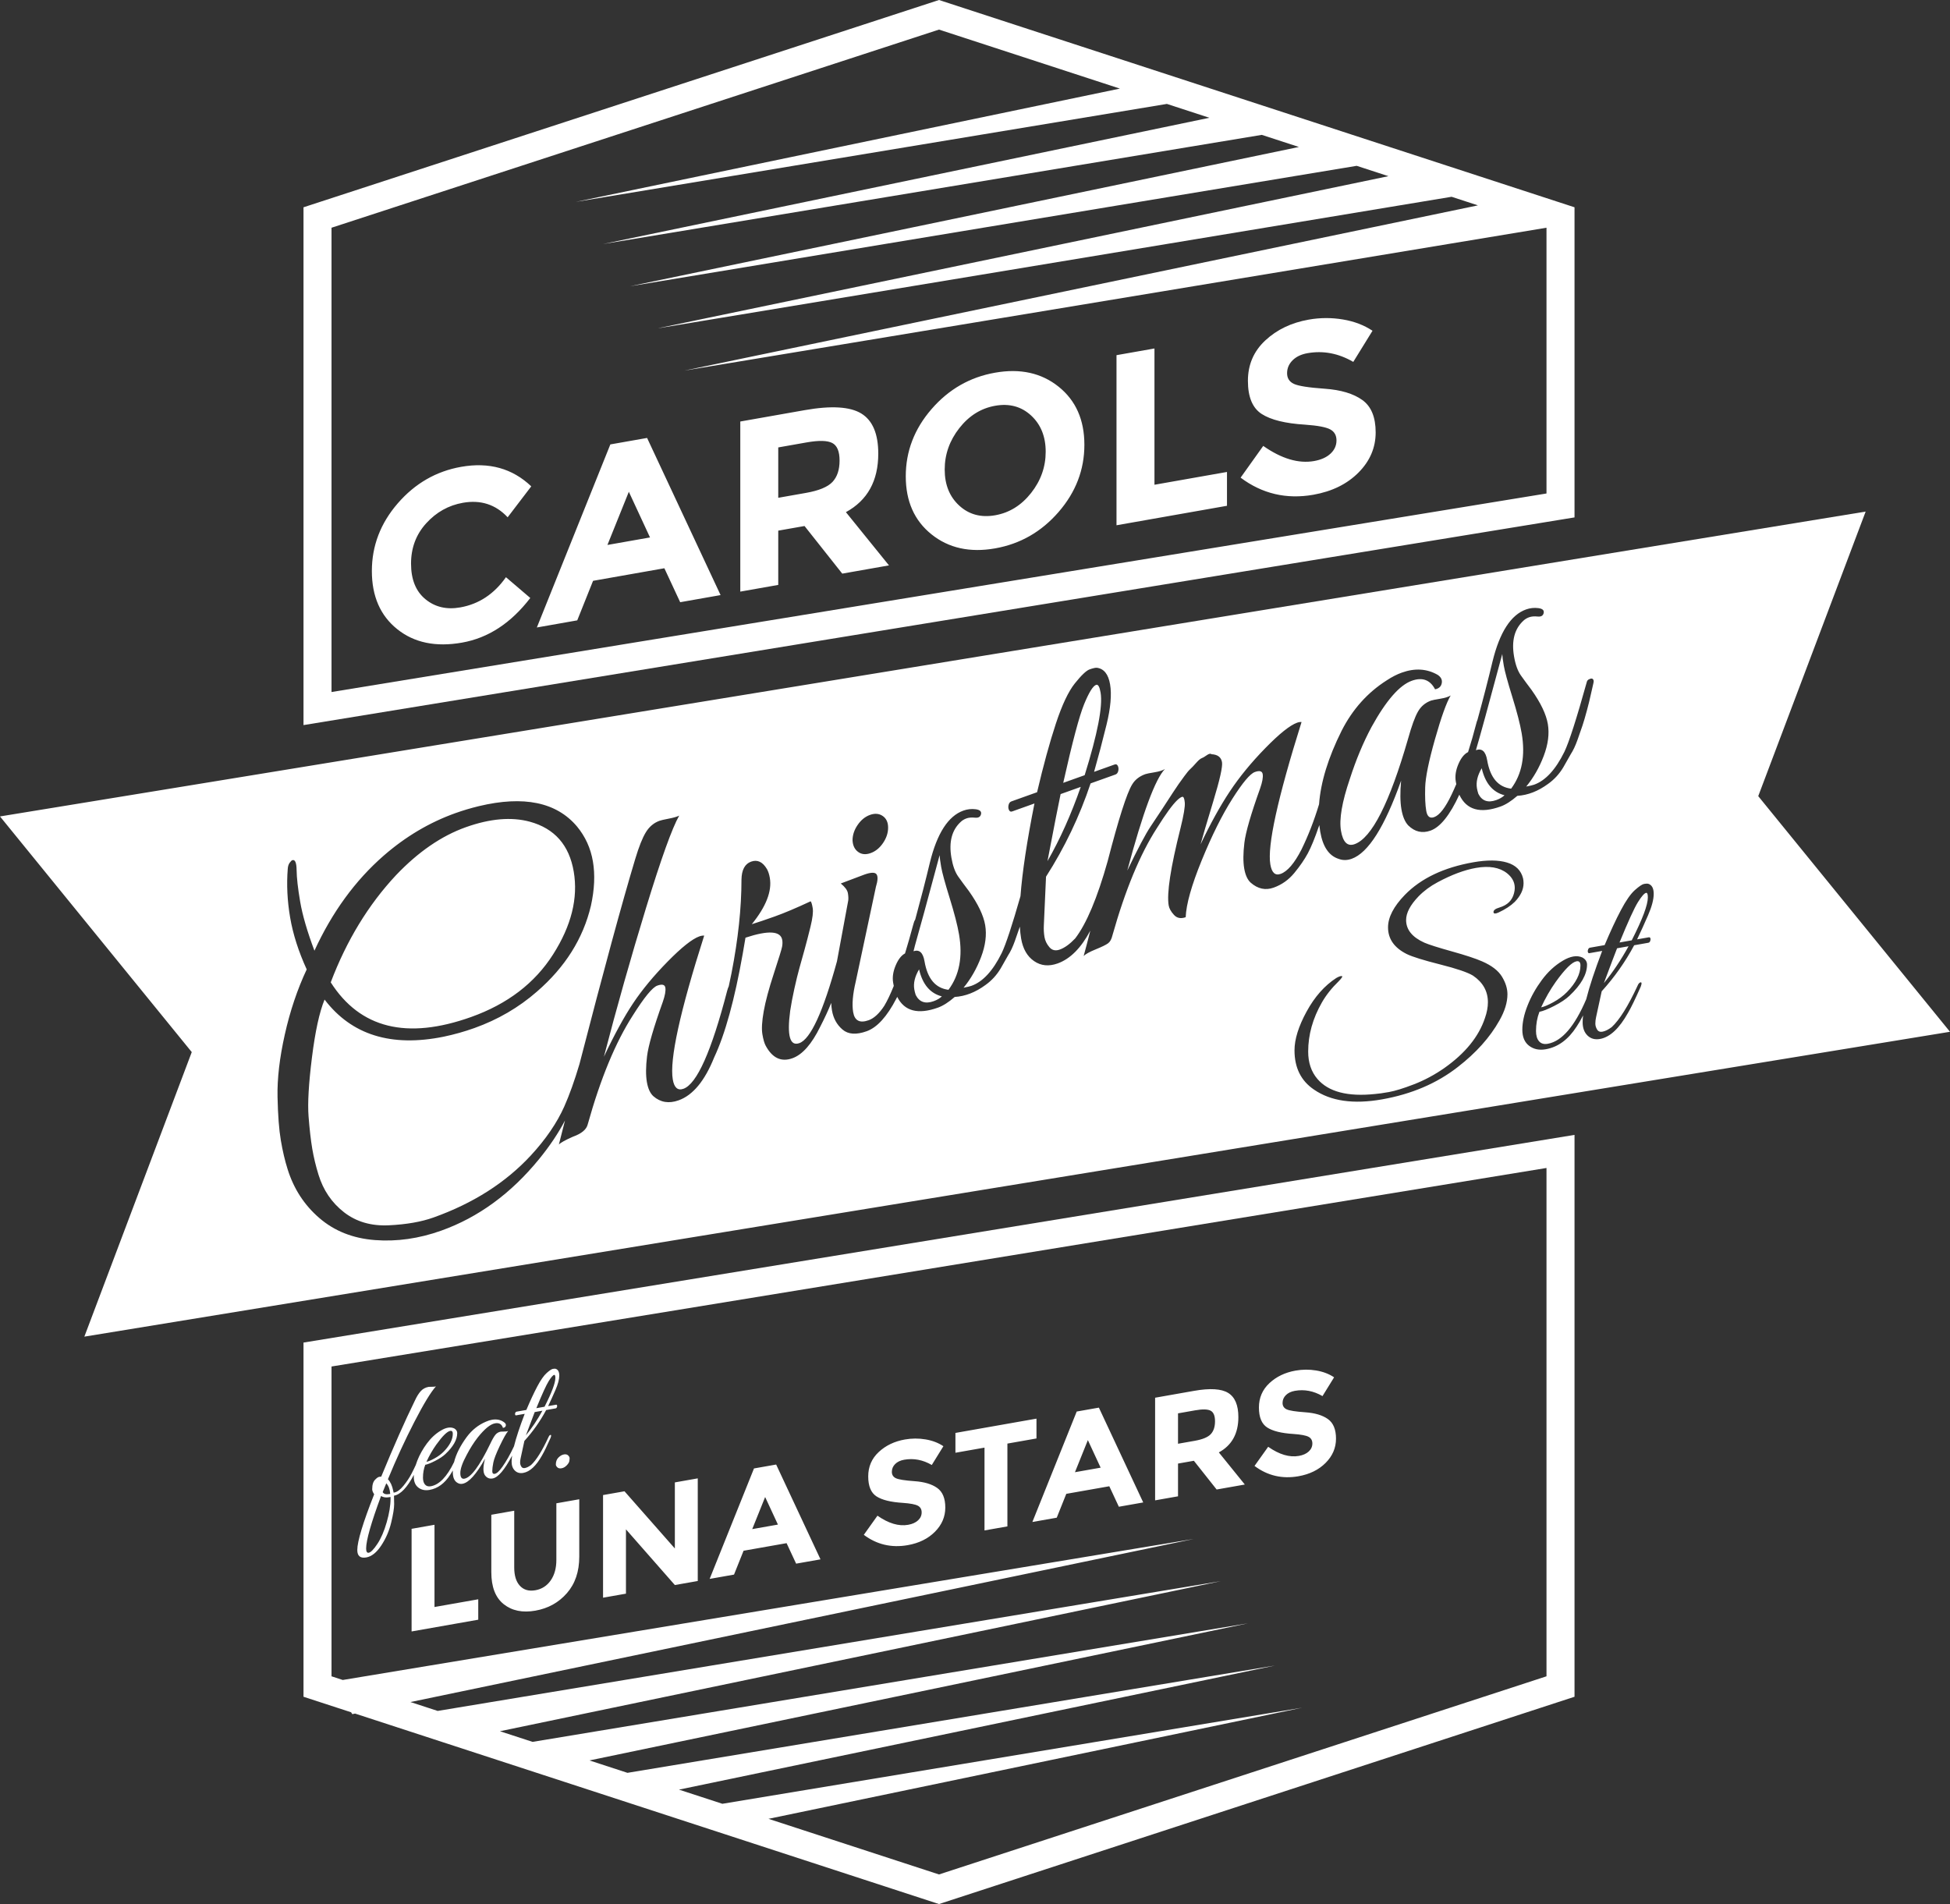 <svg version="1.1" xmlns="http://www.w3.org/2000/svg" xmlns:xlink="http://www.w3.org/1999/xlink" x="0px" y="0px"
	 viewBox="2395.118 42.806 4847.568 4733.289"
	 enable-background="new 2395.118 42.806 4847.568 4733.289" xml:space="preserve">
<rect x="2395.118" y="42.806" width="4847.568" height="4733.289" fill="#333333" stroke="none"/>
<g>
	<path fill="#FFFFFF" d="M4729.398,42.806l-1579.795,515.29v1287.219l3159.67-516.271V558.095L4729.398,42.806z M6239.595,1269.569
		l-3020.336,493.531V608.916l1510.139-492.562l449.68,146.667L3826.443,544.648l1469.488-243.515l105.637,34.455L3893.884,649.498
		l1637.949-271.423l92.275,30.096l-1662.76,346.201L5767.751,455.02l78.891,25.731L4028.814,859.209l1974.877-327.236l65.451,21.348
		L4096.304,964.082l2143.291-355.166V1269.569z M3454.75,1343.525c-25.213,27.642-37.813,61.112-37.813,100.434
		c0,39.322,11.893,68.786,35.695,88.38c23.789,19.605,52.629,26.412,86.504,20.438c46.375-8.176,84.287-33.209,113.73-75.103
		l60.494,51.642c-47.998,62.512-104.563,99.5-169.688,110.984c-65.137,11.483-118.777,0.374-160.916-33.332
		c-42.148-33.705-63.215-81.911-63.215-144.626c0-62.707,21.477-118.821,64.426-168.343c42.951-49.515,95.479-79.75,157.588-90.702
		c69.359-12.23,127.436,3.949,174.225,48.527l-58.68,76.891c-29.85-31.836-66.951-43.85-111.311-36.028
		C3510.298,1298.946,3479.947,1315.896,3454.75,1343.525z M3912.392,1147.588l-182.695,455.07l100.422-17.707l39.322-98.28
		l177.246-31.253l39.324,84.414l100.418-17.707l-182.691-390.643L3912.392,1147.588z M3905.132,1397.502l53.234-132.191
		l52.631,113.523L3905.132,1397.502z M4329.798,1361.942l65.334-11.52l93.768,118.369l116.15-20.479l-107.076-132.356
		c53.633-29.212,80.457-77.707,80.457-145.46c0-49.199-14.016-82.419-42.043-99.662c-28.033-17.231-74.92-20.062-140.65-8.471
		l-160.311,28.266v422.856l94.371-16.64V1361.942z M4329.798,1155.051l70.777-12.479c30.25-5.333,51.422-4.833,63.521,1.503
		c12.098,6.337,18.15,20.904,18.15,43.684c0,22.789-5.854,40.457-17.545,53.001c-11.701,12.555-33.678,21.667-65.939,27.355
		l-68.965,12.161V1155.051z M4710.916,1371.267c42.744,34.204,95.373,45.795,157.889,34.772
		c62.51-11.023,115.141-41.174,157.893-90.453c42.744-49.278,64.125-104.969,64.125-167.08c0-62.102-21.381-110.262-64.125-144.467
		c-42.752-34.204-95.383-45.793-157.893-34.772c-62.516,11.023-115.145,41.175-157.889,90.452
		c-42.754,49.28-64.125,104.979-64.125,167.081C4646.791,1288.911,4668.162,1337.064,4710.916,1371.267z M4779.88,1107.146
		c24.197-30.884,53.934-49.437,89.229-55.66c35.285-6.221,65.031,1.842,89.229,24.193c24.199,22.352,36.297,52.384,36.297,90.089
		c0,37.714-12.098,71.909-36.297,102.586c-24.197,30.687-53.943,49.137-89.229,55.358c-35.295,6.223-65.031-1.738-89.229-23.891
		c-24.197-22.142-36.299-52.071-36.299-89.786C4743.582,1172.331,4755.683,1138.031,4779.88,1107.146z M5445.314,1300.149
		l-274.646,48.428V925.721l94.369-16.64v338.769l180.277-31.787V1300.149z M5717.541,1137.646c0-12.703-5.246-21.854-15.729-27.474
		c-10.492-5.607-31.26-9.508-62.309-11.698c-49.211-3.017-85.205-11.896-107.982-26.634c-22.791-14.733-34.18-42.16-34.18-82.294
		c0-40.125,14.412-73.623,43.252-100.486c28.83-26.861,64.824-44.098,107.982-51.708c28.225-4.977,56.461-5.115,84.695-0.415
		c28.223,4.703,52.826,14.08,73.803,28.123l-47.793,77.391c-36.703-21.355-74.615-28.584-113.729-21.688
		c-15.73,2.773-28.133,8.694-37.205,17.752c-9.072,9.067-13.609,19.744-13.609,32.042c0,12.307,5.537,21.104,16.635,26.407
		c11.088,5.304,36.695,9.362,76.826,12.164c40.127,2.812,71.281,12.14,93.467,27.983c22.174,15.854,33.27,42.736,33.27,80.64
		c0,37.914-14.215,71.168-42.646,99.774c-28.434,28.607-65.844,47-112.219,55.177c-66.949,11.804-127.244-2.367-180.879-42.515
		l56.26-78.884c45.572,31.892,87.717,44.423,126.436,37.597c17.336-3.057,30.945-9.181,40.834-18.392
		C5712.597,1161.307,5717.541,1150.35,5717.541,1137.646z"/>
	<path fill-rule="evenodd" clip-rule="evenodd" fill="#FFFFFF" d="M6135.22,2019.718c-5.191,4.969-12.039,8.965-20.561,12.009
		c-20.607,7.366-35.422,2.177-44.465-15.562c-1.59-4.858-2.752-9.505-3.496-13.898c-2.621-15.376,1.336-31.939,11.875-49.689
		C6087.191,1989.894,6106.068,2012.278,6135.22,2019.718z M6092.117,1932.588c7.363,43.21,27.205,66.795,59.525,70.771
		c27.006-36.051,35.773-81.915,26.291-137.566c-3.869-22.688-11.668-52.923-23.365-90.69
		c-11.719-37.758-18.748-63.591-21.119-77.509c-2.367-13.9-3.641-23.549-3.803-28.937
		c-35.014,130.603-56.848,210.247-65.516,238.982C6079.048,1902.306,6088.375,1910.623,6092.117,1932.588z M6491.554,2273.746
		c0-8.092-1.422-11.891-4.246-11.395c-4.461,0.789-11.23,8.462-20.338,23.015c-9.107,14.561-24.389,48.008-45.834,100.351
		l30.354-5.351C6478.201,2327.907,6491.554,2292.363,6491.554,2273.746z M6290.63,2508.893c22.25-22.94,33.387-44.938,33.387-65.984
		c0-8.091-3.246-11.568-9.713-10.428c-11.334,1.997-28.531,18.993-51.6,50.984c-13.764,19.425-25.906,40.593-36.424,63.487
		c6.877-1.216,16.893-5.408,30.047-12.583C6269.474,2527.192,6280.916,2518.708,6290.63,2508.893z M6415.064,2400.143
		c-4.854,12.191-15.779,41.028-32.777,86.519c21.852-26.513,42.283-57.025,61.313-91.547L6415.064,2400.143z M5131.126,1764.599
		c-2.496-14.639-6.242-21.075-11.203-19.301c-7.822,2.797-17.711,18.767-29.697,47.901c-11.986,29.153-29.318,94.376-51.984,195.69
		l53.268-19.04C5123.66,1866.709,5136.865,1798.284,5131.126,1764.599z M5031.71,2016.858
		c-5.031,23.555-15.908,79.096-32.637,166.639c31.361-54.708,58.924-116.209,82.699-184.534L5031.71,2016.858z M3566.517,2570.913
		c90.184-32.237,158.027-84.055,203.5-155.473c45.473-71.399,62.592-140.058,51.363-205.956
		c-11.23-65.897-47.658-107.237-109.295-124.056c-45.809-12.354-98.904-7.757-159.26,13.816
		c-60.369,21.583-118.033,61.237-172.994,118.935c-68.84,73.547-123.019,162.443-162.514,266.661
		C3290.321,2599.348,3406.726,2628.034,3566.517,2570.913z M4679.878,2452.566c-10.537,17.747-14.496,34.31-11.875,49.689
		c0.748,4.392,1.912,9.037,3.498,13.896c9.045,17.739,23.863,22.931,44.467,15.564c8.525-3.05,15.367-7.041,20.559-12.011
		C4707.376,2512.264,4688.5,2489.883,4679.878,2452.566z M2604.815,3365.567l267.006-707.342L2395.117,2072.4l4637.89-757.844
		l-267.029,707.364l476.707,585.802L2604.815,3365.567z M6160.728,2250.125c0,4.05-0.605,8.408-1.822,13.069
		c-4.457,17.785-16.393,29.601-35.814,35.455c-10.93,3.142-15.994,7.278-15.178,12.389c0.807,3.499,4.857,3.601,12.143,0.287
		c16.996-7.853,30.553-16.712,40.672-26.598c14.57-15.109,21.852-30.563,21.852-46.347c0-4.042-0.406-8.02-1.211-11.927
		c-4.857-19.783-18.117-32.927-39.762-39.429c-21.656-6.5-49.686-6.719-84.078-0.656c-73.254,12.917-129.91,39.904-169.977,80.966
		c-27.922,28.806-41.885,55.752-41.885,80.84c0,28.738,15.574,50.881,46.744,66.422c14.16,6.817,41.779,15.399,82.861,25.759
		c41.072,10.364,68.293,19.63,81.646,27.793c24.684,16.697,37.031,38.802,37.031,66.319c0,12.14-2.428,25.118-7.285,38.919
		c-15.383,46.424-49.17,87.997-101.377,124.718c-24.283,16.824-49.475,30.276-75.578,40.343
		c-26.104,10.065-46.744,16.436-61.92,19.111c-15.178,2.675-26.615,4.285-34.299,4.832c-67.99,7.135-115.748-5.294-143.262-37.262
		c-15.387-17.928-23.07-40.648-23.07-68.172c0-41.677,11.324-82.328,33.996-121.942c10.516-18.442,24.48-36.083,41.885-52.915
		c8.092-8.305,10.625-12.591,7.59-12.872c-3.035-0.271-7.59,1.337-13.658,4.837c-29.141,18.9-53.727,46.711-73.758,83.424
		c-20.033,36.721-30.049,68.839-30.049,96.357c0,43.307,16.182,75.863,48.563,97.669c41.678,28.667,97.938,36.759,168.762,24.27
		c73.652-12.987,136.588-39.864,188.795-80.638c45.318-35.099,79.723-73.549,103.197-115.325
		c13.357-23.394,20.031-45.212,20.031-65.452c0-14.161-4.547-28.733-13.658-43.729c-9.104-14.984-25.596-27.658-49.471-38.019
		c-15.787-6.93-40.777-15.167-74.975-24.721c-34.199-9.545-56.965-16.76-68.295-21.65c-30.35-13.666-45.525-32.436-45.525-56.32
		c0-17.802,10.32-37.426,30.961-58.881c13.352-13.677,29.135-25.367,47.346-35.06c34.803-18.673,66.57-30.556,95.309-35.622
		c32.781-5.781,58.477-1.405,77.096,13.115C6154.25,2223.751,6160.728,2235.965,6160.728,2250.125z M6384.109,2392.245
		l-36.424,6.425c-2.029,0.357-3.549,1.746-4.553,4.14c-1.018,2.409-1.217,4.674-0.607,6.785c0.607,2.122,1.914,3.001,3.945,2.643
		l31.566-5.565c-18.523,48.402-31.732,88.441-39.656,120.146c-28.803,67.63-60.703,104.554-95.709,110.727
		c-9.314,1.643-16.494-0.427-21.551-6.214c-5.066-5.787-7.588-14.343-7.588-25.68c0-16.996,2.826-32.871,8.5-47.633
		c8.498-1.499,20.838-6.405,37.027-14.724c16.184-8.316,28.73-16.695,37.639-25.152c29.141-27.391,43.707-53.236,43.707-77.52
		c0-6.875-3.443-12.537-10.32-16.997c-7.285-3.573-15.176-4.609-23.674-3.11c-8.498,1.498-17.406,5.099-26.711,10.779
		c-19.424,11.527-36.633,27.403-51.6,47.646c-14.977,20.245-26.813,41.359-35.51,63.326c-8.709,21.975-13.053,42.062-13.053,60.275
		c0,18.211,5.662,31.582,16.998,40.102c11.324,8.532,25.086,11.359,41.279,8.504c30.352-5.352,55.848-24.007,76.488-55.981
		c5.459-8.082,10.887-17.461,16.279-28.114c-0.736,6.227-1.111,11.88-1.111,16.943c0,14.17,4.039,25.192,12.139,33.066
		c8.094,7.889,18.41,10.719,30.961,8.507c24.68-4.354,47.959-26.062,69.811-65.124c7.684-13.089,18.213-34.78,31.568-65.057
		c1.611-4.327,2.221-7.374,1.818-9.124c-0.406-1.749-1.725-2.02-3.941-0.822c-2.23,1.208-4.156,3.766-5.77,7.694
		c-23.477,50.684-44.922,85.018-64.348,103.011c-8.498,6.354-16.189,10.14-23.064,11.353c-6.074,1.07-10.529-0.771-13.357-5.538
		c-2.84-4.753-4.252-9.663-4.252-14.729c0-5.055,0.607-10.322,1.822-15.801l13.965-64.383
		c31.564-34.703,58.473-72.837,80.738-114.399l35.205-6.208c2.023-0.356,3.539-1.732,4.555-4.142
		c1.008-2.397,1.213-4.661,0.607-6.784c-0.607-2.112-1.924-3.002-3.945-2.644l-29.141,5.139
		c8.896-18.569,18.004-38.584,27.318-60.06c9.307-21.466,13.965-39.187,13.965-53.15c0-13.961-4.658-22.344-13.965-25.159
		c-2.029-0.449-5.369-0.267-10.02,0.552c-4.652,0.82-12.242,5.905-22.758,15.243c-10.531,9.351-22.066,25.851-34.604,49.508
		C6412.228,2328.612,6398.675,2357.713,6384.109,2392.245z M4514.476,2131.842c0.691,12.97,5.344,22.558,13.951,28.804
		c8.586,6.252,18.922,7.217,31.008,2.897c12.066-4.312,22.32-12.64,30.777-24.983c8.439-12.34,12.674-25.105,12.684-38.322
		c0.01-13.204-4.463-22.876-13.42-28.997c-8.953-6.119-19.473-7.019-31.539-2.706c-12.086,4.319-22.338,12.647-30.777,24.983
		C4518.701,2105.862,4514.486,2118.641,4514.476,2131.842z M3085.052,2769.822c0.97,45.493,3.698,81.404,8.192,107.759
		c4.487,26.362,10.022,50.021,16.61,70.968c15.128,48.975,41.451,89.665,79.005,122.067c37.536,32.405,83.601,50.695,138.191,54.884
		c54.572,4.178,109.576-3.632,164.97-23.433c92.316-32.998,173.387-92.273,243.201-177.82c26.506-32.484,47.971-64.51,64.424-96.089
		c-4.994,19.591-10.068,39.539-15.227,59.859c4.477-4.713,16.166-11.225,35.098-19.534c21.303-7.619,33.5-17.803,36.607-30.566
		c31.816-113.913,69.184-204.169,112.084-270.773c28.475-45.133,48.738-69.856,60.82-74.177c12.07-4.313,18.766-2.629,20.074,5.06
		c1.311,7.688-0.822,19.521-6.381,35.49c-22.979,64.141-36.031,109.206-39.129,135.166c-3.113,25.982-3.26,47.19-0.455,63.664
		c2.809,16.476,8.221,28.34,16.232,35.56c17.695,15.436,38.615,18.825,62.766,10.191c35.457-12.676,64.932-48.302,88.42-106.853
		c27.141-57.696,50.801-143.596,70.953-257.725l6.795-39.717c57.061-18.831,87.533-16.908,91.398,5.778
		c0.877,5.132,0.715,10.813-0.482,17.069c-1.193,6.25-7.996,28.31-20.377,66.125c-12.393,37.837-20.809,69.191-25.221,94.072
		c-4.428,24.887-5.514,43.919-3.266,57.1c2.246,13.177,4.994,22.681,8.246,28.51c16.52,30.617,38.625,40.958,66.324,31.057
		c24.852-8.884,47.896-34.987,69.154-78.318c11.229-21.832,20.35-41.564,27.367-59.21c0.244,6.46,0.854,12.62,1.852,18.47
		c3.367,19.77,12.102,35.692,26.215,47.725c14.098,12.053,34.111,13.438,60.045,4.166c25.914-9.263,50.502-36.294,73.764-81.13
		c0.723-1.379,1.449-2.813,2.178-4.274c17.906,35.545,51.588,44.478,101.105,26.776c12.783-4.571,26.707-13.442,41.807-26.597
		c26.096-1.573,51.541-11.431,76.326-29.613c15.457-10.949,28.158-24.812,38.123-41.59l18.25-32.16
		c5.971-9.126,11.518-20.813,16.629-35.072c5.094-14.239,9.27-26.219,12.523-35.939c0.043-0.131,0.088-0.276,0.137-0.409
		c0.6,10.9,1.635,20.769,3.127,29.538c4.369,25.638,15.078,44.33,32.162,56.086c17.068,11.776,36.611,13.713,58.633,5.838
		c31.172-11.143,58.258-38.332,81.244-81.557c-6.924,27.237-12.447,48.284-16.58,63.104c4.477-4.713,14.465-10.234,29.959-16.537
		c15.488-6.299,25.754-11.338,30.77-15.076c5.014-3.725,8.6-10.25,10.789-19.587c31.945-113.173,68.783-202.077,110.512-266.718
		c21.9-35.01,38.697-58.11,50.359-69.27c5.178-4.944,9.404-7.82,12.662-8.603c3.26-0.767,5.359,3.909,6.348,14.042
		c0.969,10.143-2.564,31.411-10.602,63.797c-24.719,98.17-34.514,162.264-29.4,192.277c1.248,7.328,5.578,15.103,13.02,23.312
		c7.422,8.233,17.164,10.179,29.25,5.857c1.277-32.301,14.537-79.368,39.789-141.227c25.242-61.838,50.643-112.867,76.199-153.079
		c25.535-40.188,44.182-62.4,55.898-66.589c11.715-4.188,18.227-2.44,19.537,5.25c1.311,7.686-0.824,19.519-6.383,35.489
		c-22.973,64.14-36.027,109.206-39.127,135.166c-3.111,25.981-3.256,47.191-0.451,63.663c2.805,16.475,8.217,28.343,16.227,35.564
		c17.691,15.434,36.67,19.517,56.912,12.282c20.236-7.235,37.383-19.371,51.43-36.444c14.045-17.056,25.211-33.283,33.52-48.686
		c8.291-15.38,17.604-38.135,27.924-68.245c0.254-0.734,0.492-1.438,0.742-2.166c0.578,5.484,1.303,10.911,2.215,16.26
		c6.361,37.34,21.506,59.892,45.43,67.652c10.471,4.03,21.398,4.003,32.764-0.063c41.182-14.718,82.141-79.461,122.869-194.229
		c-2.615,28.901-2.352,52.512,0.764,70.806c3.121,18.309,8.813,31.806,17.074,40.504c16.275,15.935,34.703,20.218,55.311,12.852
		c24.258-8.671,48.127-38.457,71.621-89.333c0.098,0.233,0.189,0.48,0.287,0.709c17.645,37.206,51.662,46.783,102.096,28.754
		c12.785-4.569,26.703-13.44,41.809-26.595c26.096-1.573,51.535-11.432,76.326-29.614c15.457-10.95,28.156-24.813,38.117-41.593
		l18.254-32.157c5.969-9.127,11.52-20.812,16.627-35.075c5.098-14.237,9.273-26.215,12.523-35.937
		c3.238-9.695,6.939-22.287,11.086-37.752c4.145-15.464,7.041-27.167,8.701-35.152c1.645-7.963,3.49-15.993,5.5-24.106
		c2.012-8.092,2.893-12.868,2.641-14.341c-0.998-5.853-4.631-7.267-10.895-4.262c-3.568,1.275-5.734,3.996-6.523,8.156
		c-25.25,90.589-43.709,148.075-55.383,172.438c-21.832,44.324-46.967,71.55-75.359,81.702c-3.563,1.272-10.076,2.836-19.551,4.656
		c18.096-21.996,32.615-47.377,43.535-76.149c10.924-28.755,14.32-55.221,10.207-79.384c-4.119-24.165-17.596-52.354-40.414-84.598
		c-9.727-12.834-18.549-24.829-26.471-35.978c-7.939-11.144-13.635-26.969-17.131-47.475c-6.611-38.799,1.15-68.374,23.305-88.729
		c3.889-3.721,8.66-6.593,14.354-8.626c5.674-2.03,12.732-2.602,21.176-1.743c8.434,0.88,13.389-2.056,14.887-8.817
		c1.477-6.739-2.965-10.775-13.369-12.117c-10.395-1.328-20.576-0.217-30.51,3.332c-37.65,13.46-65.369,56.396-83.166,128.769
		c-10.658,44.613-23.211,93.262-37.627,145.909c-1.084,2.257-2.006,5.017-2.754,8.351c-6.559,25.325-13.422,49.164-20.57,71.564
		c-9.381,4.528-17.322,14.308-23.836,29.369c-6.746,15.629-8.982,30.208-6.676,43.749c0.387,2.258,0.797,4.424,1.223,6.55
		c-3.779,8.885-7.623,17.463-11.537,25.684c-15.527,32.75-30.039,51.518-43.523,56.336c-10.652,3.811-17.193-1.424-19.629-15.704
		c-2.43-14.276-3.314-33.768-2.617-58.485c0.682-24.712,8.789-64.497,24.303-119.379c15.514-54.867,28.533-91.183,39.074-108.931
		c-5.443,3.51-14.195,6.236-26.287,8.229c-12.092,1.994-19.572,3.5-22.398,4.511c-14.215,5.083-25.092,14.215-32.631,27.396
		c-7.555,13.186-15.77,35.751-24.637,67.65c-45.934,159.356-90.203,246.64-132.814,261.87c-17.762,6.35-29.066-4.756-33.93-33.312
		c-4.869-28.557,2.496-71.57,22.082-129.075c15.268-47.404,33.209-90.319,53.779-128.752
		c36.26-65.778,69.656-104.13,100.193-115.049c26.27-9.388,45.559-2.304,57.871,21.259c9.477-1.818,15.018-6.914,16.615-15.258
		c1.588-8.324-1.859-15.25-10.322-20.782c-26.729-15.296-56.42-17.114-89.082-5.442c-12.084,4.322-24.557,10.728-37.412,19.202
		c-47.6,30.231-84.939,71.927-112.039,125.109c-33.389,66.778-52.098,127.73-56.178,182.881
		c-12.213,40.434-26.791,78.004-43.764,112.682c-17.531,34.23-34.805,54.388-51.852,60.481c-13.5,4.827-21.988-3.011-25.482-23.517
		c-7.857-46.129,17.984-164.112,77.566-353.98c-3.094-0.44-6.77,0.088-11.027,1.613c-17.762,6.349-44.117,27.423-79.076,63.222
		c-34.973,35.806-64.443,71.792-88.412,107.923c-23.982,36.155-48.164,79.957-72.547,131.383
		c4.596-17.172,15.109-52.773,31.525-106.814c16.4-54.015,23.682-86.532,21.813-97.514c-2.123-12.441-10.789-19.047-25.986-19.843
		c-2.629-2.155-6.633-1.305-11.996,2.542c-5.387,3.872-9.654,6.364-12.854,7.509c-3.193,1.141-7.795,5.117-13.789,11.918
		c-6.01,6.811-10.801,11.836-14.391,15.048c-3.6,3.233-8.451,9.047-14.547,17.437c-6.104,8.408-10.836,14.944-14.174,19.628
		c-3.346,4.694-8.148,11.854-14.424,21.472c-6.266,9.631-11.055,16.968-14.33,22.017c-3.281,5.069-7.92,12.153-13.896,21.278
		c-5.979,9.128-15.133,22.887-27.434,41.267c-12.316,18.388-31.545,54.79-57.684,109.174
		c38.699-144.331,69.932-228.503,93.717-252.554c-5.438,3.51-14.193,6.241-26.283,8.23c-12.096,1.994-19.574,3.502-22.404,4.514
		c-14.914,5.331-25.881,13.911-32.91,25.744c-13.297,21.626-33.619,85.312-60.955,190.986
		c-25.645,91.17-52.518,155.082-80.646,191.712c-13.422,14.118-26.168,23.336-38.238,27.652c-10.65,3.806-19.283,1.848-25.867-5.9
		c-6.6-7.729-10.666-16.176-12.23-25.34c-1.561-9.151-2.084-18.867-1.578-29.149l5.412-120.784
		c46.414-72.52,83.342-149.806,110.807-231.864l61.787-22.088c3.545-1.266,5.863-4.228,6.961-8.896
		c1.08-4.646,0.756-8.81-0.998-12.461c-1.748-3.635-4.406-4.833-7.953-3.567l-51.131,18.277
		c10.371-36.333,20.676-75.353,30.908-117.078c10.213-41.705,13.178-75.205,8.871-100.469c-4.301-25.257-15.314-38.98-33.012-41.21
		c-3.813-0.187-9.795,1.171-17.953,4.086c-8.174,2.922-20.334,14.462-36.49,34.599c-16.164,20.163-31.943,53.568-47.338,100.233
		c-15.406,46.691-30.957,103.517-46.668,170.488l-63.92,22.847c-3.563,1.273-5.877,4.251-6.959,8.898
		c-1.098,4.667-0.754,8.825,0.992,12.461c1.754,3.652,4.391,4.839,7.953,3.564l55.395-19.8
		c-18.678,93.734-30.256,170.535-34.77,230.47c-20.775,72.667-36.295,119.736-46.563,141.166
		c-21.83,44.327-46.961,71.555-75.359,81.705c-3.563,1.274-10.076,2.835-19.551,4.655c18.098-21.997,32.613-47.377,43.531-76.15
		c10.924-28.755,14.326-55.221,10.211-79.384c-4.119-24.162-17.596-52.354-40.412-84.597c-9.727-12.837-18.551-24.827-26.473-35.977
		c-7.939-11.146-13.639-26.969-17.131-47.478c-6.613-38.798,1.15-68.375,23.305-88.727c3.887-3.722,8.66-6.593,14.355-8.629
		c5.674-2.025,12.729-2.603,21.174-1.743c8.43,0.882,13.391-2.054,14.885-8.813c1.484-6.742-2.967-10.775-13.367-12.12
		c-10.395-1.324-20.572-0.219-30.51,3.334c-37.65,13.458-65.373,56.393-83.166,128.768c-10.418,43.595-22.645,91.059-36.65,142.329
		c-1.854,2.641-3.453,6.745-4.803,12.313c-6.99,26.072-13.814,49.943-20.48,71.664c-8.953,4.727-16.57,14.35-22.855,28.886
		c-6.748,15.629-8.979,30.206-6.674,43.752c0.484,2.828,1.004,5.526,1.549,8.143c-8.084,20.11-15.891,36.516-23.418,49.191
		c-12.541,19.25-25.57,31.281-39.055,36.098c-22.02,7.877-34.83,1.203-38.451-20.041c-3.244-19.036-1.146-44.25,6.32-75.665
		l50.227-235.848c4.846-15.713,5.322-26.169,1.432-31.39c-3.906-5.19-14.023-4.889-30.354,0.948l-58.402,22.043
		c10.52,8.676,16.4,16.674,17.648,23.987c1.246,7.327,1.529,13.436,0.863,18.334l-28.01,151.223
		c-34.482,125.585-65.656,193.363-93.527,203.324c-23.436,8.38-31.023-18.42-22.746-80.422c2.465-16.41,5.947-34.749,10.406-54.989
		c4.463-20.238,8.682-37.475,12.662-51.715c3.967-14.236,8.178-29.322,12.627-45.295c4.434-15.949,9.328-34.794,14.666-56.511
		c5.342-21.717,7.203-37.329,5.58-46.855c-1.619-9.506-3.336-15.119-5.125-16.81c-35.596,16.62-65.295,29.167-89.08,37.669
		c-23.803,8.507-42.855,14.938-57.182,19.276c35.494-43.748,50.428-82.113,44.814-115.062c-1.496-8.784-3.871-16.093-7.127-21.922
		c-10.598-17.946-23.717-24.146-39.326-18.563c-15.631,5.587-23.633,20.498-24.027,44.709
		c-0.014,70.696-8.277,148.224-24.789,232.575c-2.16,11.021-4.445,21.902-6.844,32.655c-1.348,2.701-2.623,6.293-3.822,10.774
		c-39.127,150.715-75.373,232.016-108.746,243.947c-14.215,5.079-23.051-2.633-26.545-23.135
		c-8.359-49.05,17.664-168.275,78.066-357.657c-3.811-0.184-7.83,0.472-12.092,1.992c-17.758,6.35-43.965,27.188-78.637,62.484
		c-34.668,35.313-63.26,69.804-85.777,103.486c-22.516,33.683-46.787,78.097-72.801,133.22
		c32.33-124.18,67.248-247.557,104.766-370.111c37.502-122.533,64.986-198.973,82.424-229.292
		c-5.568,2.773-14.184,5.271-25.85,7.491c-11.676,2.244-19.293,3.985-22.838,5.254c-14.215,5.081-25.594,14.59-34.131,28.511
		c-8.557,13.947-17.402,36.132-26.518,66.574c-32.289,107.181-78.516,277.195-138.672,509.984
		c-12.238,41.129-24.711,76.044-37.428,104.683c-18.248,41.095-46.133,81.938-83.66,122.532
		c-62.377,67.343-142.914,118.672-241.619,153.953c-30.543,10.921-67.674,17.384-111.402,19.435
		c-43.73,2.031-80.806-8.8-111.206-32.491c-30.42-23.682-51.541-54.781-63.365-93.283c-6.711-21.67-11.867-43.131-15.488-64.376
		c-3.619-21.229-6.694-48.092-9.215-80.599c-2.533-32.483,0.281-81.263,8.404-146.322c8.133-65.043,18.598-113.063,31.4-144.056
		c66.969,87.918,165.627,118.687,296.004,92.267c26.193-5.463,51.703-12.652,76.572-21.542
		c58.227-20.815,109.982-50.969,155.242-90.451c70.25-60.83,115.004-131.995,134.283-213.458
		c8.926-40.477,10.582-77.188,4.967-110.139c-5.615-32.946-18.863-62-39.717-87.172c-50.951-60.234-132.182-77.023-243.662-50.389
		c-20.268,4.913-39.629,10.669-58.088,17.268c-64.633,23.104-124.176,58.372-178.621,105.797
		c-70.839,61.845-128.245,140.625-172.205,236.335c-17.97-47.938-29.786-88.576-35.462-121.901
		c-5.676-33.308-8.629-59.435-8.84-78.405c-0.228-18.942-3.885-27.155-10.977-24.62c-1.434,0.509-3.512,2.617-6.271,6.319
		c-2.757,3.715-4.354,8.746-4.771,15.104c-3.124,39.185-1.151,79.462,5.895,120.819c7.049,41.375,20.783,84.44,41.224,129.165
		c-23.214,49.48-41.354,103.336-54.401,161.6C3090.112,2672.464,3084.083,2724.344,3085.052,2769.822z M4693.425,2432.574
		c7.365,43.212,27.205,66.798,59.529,70.773c27.002-36.05,35.768-81.915,26.285-137.568c-3.865-22.685-11.668-52.922-23.363-90.687
		c-11.717-37.76-18.75-63.593-21.119-77.509c-2.371-13.902-3.645-23.551-3.801-28.938c-30.633,114.261-51.18,189.515-61.643,225.801
		c-0.43,1.78-0.85,3.536-1.262,5.253c-0.555,2.288-1.227,4.871-2.01,7.741C4680.601,2402.553,4689.736,2410.914,4693.425,2432.574z"
		/>
	<path fill="#FFFFFF" d="M3149.603,3380.314v880.468l118.338,38.602l2.984,4.64l6.865-1.428l1451.608,473.499l1579.875-515.313
		V2864.021L3149.603,3380.314z M6239.595,4209.938l-1510.197,492.573l-423.908-138.27l1326.943-276.29l-1441.584,238.896
		l-107.883-35.188l1481.98-308.548l-1609.99,266.793l-94.498-30.822l1637.047-340.832l-1778.473,294.701l-81.113-26.457
		l1792.096-373.105L3483.13,4296.006l-67.674-22.074l1947.117-405.404l-2115.372,350.524l-27.943-9.114v-770.148l3020.336-493.531
		V4209.938z M3305.71,3914.428c13.306-2.348,25.721-12.274,37.264-29.788c11.537-17.511,19.752-36.473,24.641-56.882
		c4.887-20.411,7.332-35.573,7.332-45.481c0-9.914-0.141-17.019-0.408-21.311c16.248-2.864,32.725-20.133,49.43-51.799
		c-0.096,1.629-0.15,3.239-0.15,4.825c0,12.22,3.801,21.19,11.404,26.906c7.598,5.725,16.832,7.62,27.693,5.704
		c20.365-3.588,37.469-16.106,51.316-37.555c2.215-3.28,4.42-6.889,6.617-10.797c-0.055,1.32-0.105,2.639-0.105,3.948
		c0,13.844,4.074,22.901,12.219,27.166c3.525,2.097,7.465,2.759,11.811,1.989c15.744-2.775,34.479-23.59,56.203-62.447
		c-2.717,10.254-4.072,18.778-4.072,25.563c0,6.787,1.221,12.002,3.666,15.645c4.887,6.742,11.264,9.417,19.141,8.025
		c13.652-2.406,29.811-21.354,48.477-56.81c-0.82,5.672-1.236,10.706-1.236,15.085c0,9.509,2.711,16.902,8.146,22.186
		c5.43,5.293,12.35,7.19,20.77,5.704c16.561-2.918,32.176-17.484,46.838-43.689c5.154-8.781,12.219-23.332,21.178-43.647
		c1.08-2.901,1.49-4.947,1.223-6.121c-0.273-1.175-1.16-1.356-2.65-0.552c-1.494,0.812-2.785,2.528-3.867,5.162
		c-15.75,34.003-30.139,57.038-43.17,69.109c-5.703,4.266-10.865,6.805-15.479,7.616c-4.072,0.72-7.063-0.516-8.959-3.712
		c-1.904-3.192-2.85-6.486-2.85-9.883c0-3.395,0.406-6.926,1.219-10.603l9.369-43.191c21.178-23.286,39.232-48.869,54.166-76.755
		l23.623-4.164c1.357-0.238,2.375-1.164,3.053-2.778c0.678-1.608,0.816-3.127,0.408-4.551c-0.408-1.418-1.291-2.013-2.646-1.774
		l-19.547,3.447c5.969-12.457,12.076-25.885,18.324-40.294c6.244-14.4,9.369-26.29,9.369-35.657s-3.125-14.99-9.369-16.882
		c-1.361-0.3-3.602-0.179-6.719,0.371c-3.125,0.552-8.215,3.963-15.273,10.228c-7.063,6.272-14.803,17.343-23.213,33.213
		c-8.42,15.881-17.512,35.403-27.287,58.572l-24.439,4.308c-1.359,0.241-2.379,1.172-3.053,2.781
		c-0.682,1.614-0.816,3.132-0.406,4.552c0.406,1.423,1.285,2.013,2.646,1.772l21.178-3.733
		c-12.463,32.572-21.344,59.5-26.656,80.802c-9.473,20.077-19.051,36.988-28.73,50.738c-7.604,10.849-13.986,16.721-19.141,17.629
		c-4.072,0.719-6.107-1.569-6.107-6.863c0-5.295,0.877-12.374,2.646-21.238c1.762-8.865,7.129-22.702,16.088-41.528
		c8.959-18.818,15.883-31.106,20.77-36.854c-2.176,0.93-5.498,1.377-9.979,1.35c-4.479-0.025-7.268,0.062-8.35,0.252
		c-5.432,0.958-9.914,3.582-13.439,7.868c-3.533,4.287-7.879,11.915-13.033,22.864c-26.34,54.605-47.648,83.342-63.941,86.214
		c-6.791,1.198-10.182-3.498-10.182-14.089c0-10.589,5.295-25.638,15.883-45.158c8.414-16.145,17.516-30.506,27.287-43.095
		c17.105-21.478,31.494-33.248,43.174-35.306c10.041-1.771,16.557,1.967,19.547,11.215c3.525-0.074,5.836-1.57,6.924-4.479
		c1.084-2.902,0.268-5.608-2.443-8.121c-8.693-7.154-19.281-9.633-31.768-7.432c-4.619,0.814-9.508,2.358-14.66,4.622
		c-19.012,7.972-35.027,20.704-48.061,38.205c-16.131,22.011-26.602,42.823-31.459,62.447
		c-17.594,36.303-36.838,56.299-57.727,59.984c-6.25,1.102-11.068-0.289-14.459-4.171c-3.4-3.88-5.092-9.62-5.092-17.227
		c0-11.404,1.896-22.055,5.703-31.957c5.701-1.007,13.98-4.298,24.842-9.879c10.857-5.581,19.277-11.2,25.252-16.875
		c19.551-18.375,29.326-35.717,29.326-52.008c0-4.611-2.313-8.412-6.926-11.403c-4.889-2.397-10.18-3.093-15.883-2.087
		c-5.701,1.004-11.68,3.42-17.922,7.231c-13.031,7.734-24.574,18.385-34.617,31.967c-10.047,13.582-17.992,27.748-23.828,42.484
		c-1.498,3.783-2.797,7.48-3.91,11.098c-2.91,6.399-6.422,13.588-10.545,21.591c-5.16,10.01-11.811,20.002-19.957,29.991
		c-8.146,9.988-15.883,15.629-23.213,16.923c-0.273,0.047-0.684,0.119-1.223,0.215l-1.223-5.078
		c-2.445-12.329-6.791-21.744-13.033-28.248c20.631-50.067,42.492-97.5,65.572-142.298c23.074-44.796,40.992-74.288,53.762-88.489
		c-2.178,0.657-5.436,0.957-9.775,0.91c-4.346-0.05-7.064,0.022-8.146,0.213c-7.877,1.387-14.395,4.848-19.551,10.37
		c-5.158,5.531-10.182,13.605-15.066,24.242c-24.713,50.521-52.539,113.395-83.494,188.63c-0.813-0.126-2.512,0.035-5.09,0.49
		c-2.584,0.454-5.77,2.645-9.57,6.573c-5.153,4.715-7.736,12.768-7.736,24.171c0,3.532,1.628,7.726,4.885,12.579
		c-27.96,70.908-41.947,117.089-41.947,138.539C3283.31,3910.905,3290.779,3917.059,3305.71,3914.428z M3759.199,3476.063
		c6.111-9.764,10.652-14.912,13.643-15.438c1.896-0.335,2.852,2.213,2.852,7.642c0,12.492-8.959,36.339-26.879,71.532l-20.365,3.591
		C3742.837,3508.272,3753.089,3485.833,3759.199,3476.063z M3724.376,3553.069l19.143-3.376
		c-12.768,23.162-26.475,43.632-41.135,61.42C3713.789,3580.593,3721.119,3561.247,3724.376,3553.069z M3479.615,3634.104
		c15.477-21.464,27.014-32.866,34.617-34.206c4.34-0.767,6.518,1.567,6.518,6.996c0,14.122-7.473,28.879-22.4,44.269
		c-6.516,6.583-14.193,12.278-23.01,17.09c-8.828,4.816-15.549,7.63-20.162,8.443
		C3462.236,3661.337,3470.378,3647.135,3479.615,3634.104z M3355.396,3730.13c5.701,6.059,8.959,14.852,9.775,26.379l-2.445,0.431
		c-8.143,1.436-13.58-0.184-16.289-4.866L3355.396,3730.13z M3342.363,3761.751c5.43,3.391,12.078,4.388,19.957,2.998
		c1.084-0.19,2.303-0.405,3.666-0.646c0,1.354,0,2.71,0,4.07c0,17.107-3.193,36.744-9.572,58.91
		c-6.381,22.165-14.121,40.095-23.214,53.782c-9.093,13.681-16.219,20.982-21.38,21.894c-4.341,0.765-6.519-2.79-6.519-10.66
		C3305.301,3872.002,3317.659,3828.555,3342.363,3761.751z M3783.429,3666.06c4.34-4.291,8.82-6.852,13.441-7.665
		c4.613-0.813,8.145-0.01,10.588,2.409c2.445,2.42,3.664,4.72,3.664,6.89c0,2.177-0.273,4.73-0.813,7.677
		c-0.549,2.948-2.717,6.385-6.518,10.313c-3.807,3.93-8.01,6.299-12.623,7.112c-4.621,0.814-8.146,0.012-10.592-2.407
		c-2.443-2.42-3.666-4.714-3.666-6.89C3776.912,3676.168,3779.083,3670.358,3783.429,3666.06z M3475.248,4037.673l108.773-19.179
		v50.735l-165.711,29.223v-255.14l56.938-10.041V4037.673z M3778.199,3779.856l56.939-10.043v142.716
		c0,36.991-10.221,67.201-30.66,90.634c-20.439,23.438-46.6,37.965-78.473,43.584c-31.881,5.622-58.1,0.271-78.658-16.06
		c-20.568-16.321-30.844-42.86-30.844-79.605v-142.717l56.939-10.041v140.893c0,20.439,4.744,35.728,14.234,45.854
		c9.49,10.129,22.266,13.774,38.328,10.945c16.059-2.836,28.77-10.974,38.141-24.433c9.363-13.45,14.053-30.397,14.053-50.839
		V3779.856z M3951.208,4004.485l-56.943,10.04V3759.39l53.293-9.398l125.193,142.174v-164.249l56.941-10.038v255.136l-56.941,10.038
		l-121.543-138.438V4004.485z M4243.568,3897.815l106.945-18.856l23.725,50.935l60.59-10.684l-110.232-235.701l-55.113,9.719
		L4159.253,3967.8l60.59-10.682L4243.568,3897.815z M4297.22,3764.259l31.756,68.491l-63.871,11.267L4297.22,3764.259z
		 M4677.367,3822.24c5.959-5.553,8.941-12.162,8.941-19.827c0-7.663-3.164-13.186-9.49-16.576
		c-6.328-3.386-18.859-5.738-37.598-7.057c-29.686-1.823-51.404-7.18-65.15-16.071c-13.748-8.89-20.621-25.438-20.621-49.653
		c0-24.21,8.697-44.423,26.1-60.63c17.395-16.207,39.107-26.607,65.15-31.201c17.031-3.003,34.063-3.084,51.1-0.248
		c17.029,2.836,31.875,8.495,44.533,16.969l-28.84,46.694c-22.143-12.886-45.018-17.246-68.619-13.084
		c-9.49,1.671-16.971,5.244-22.449,10.708c-5.471,5.472-8.207,11.915-8.207,19.334c0,7.426,3.34,12.732,10.033,15.931
		c6.691,3.201,22.143,5.652,46.354,7.342c24.215,1.695,43.012,7.324,56.396,16.883c13.379,9.567,20.072,25.784,20.072,48.657
		c0,22.871-8.578,42.94-25.727,60.199c-17.16,17.259-39.73,28.358-67.711,33.293c-40.396,7.123-76.777-1.429-109.135-25.653
		l33.943-47.597c27.498,19.244,52.926,26.804,76.285,22.684C4663.189,3831.494,4671.4,3827.798,4677.367,3822.24z
		 M4842.527,3641.457l-72.271,12.747v-49.277l201.48-35.524v49.274l-72.271,12.742v205.862l-56.938,10.041V3641.457z
		 M5022.103,3815.656l23.727-59.297l106.943-18.857l23.727,50.93l60.588-10.685l-110.23-235.698l-55.113,9.718l-110.229,274.574
		L5022.103,3815.656z M5099.482,3622.798l31.756,68.492l-63.875,11.268L5099.482,3622.798z M5323.593,3681.097l39.422-6.948
		l56.574,71.423l70.08-12.359l-64.605-79.855c32.361-17.627,48.545-46.89,48.545-87.769c0-29.687-8.459-49.729-25.365-60.131
		c-16.918-10.397-45.205-12.104-84.865-5.113l-96.727,17.056v255.135l56.941-10.038V3681.097z M5323.593,3556.271l42.705-7.531
		c18.25-3.219,31.027-2.916,38.322,0.907c7.303,3.824,10.953,12.613,10.953,26.357c0,13.747-3.527,24.409-10.586,31.977
		c-7.063,7.578-20.32,13.077-39.787,16.508l-41.607,7.336V3556.271z M5648.621,3650.981c5.965-5.552,8.945-12.162,8.945-19.828
		c0-7.663-3.164-13.186-9.494-16.575c-6.326-3.384-18.855-5.737-37.592-7.06c-29.689-1.82-51.408-7.177-65.154-16.069
		c-13.752-8.89-20.621-25.438-20.621-49.652c0-24.21,8.697-44.423,26.098-60.63c17.391-16.209,39.111-26.607,65.154-31.199
		c17.029-3.003,34.063-3.086,51.098-0.247c17.031,2.833,31.875,8.493,44.531,16.965l-28.836,46.696
		c-22.145-12.887-45.02-17.246-68.621-13.085c-9.488,1.673-16.969,5.244-22.443,10.708c-5.48,5.472-8.215,11.916-8.215,19.336
		c0,7.424,3.34,12.729,10.037,15.932c6.691,3.199,22.143,5.647,46.354,7.339c24.209,1.695,43.008,7.325,56.393,16.883
		c13.383,9.564,20.076,25.784,20.076,48.654c0,22.876-8.574,42.94-25.732,60.202c-17.156,17.259-39.73,28.358-67.709,33.291
		c-40.395,7.123-76.775-1.425-109.137-25.652l33.947-47.596c27.494,19.244,52.926,26.803,76.285,22.686
		C5634.443,3660.233,5642.658,3656.539,5648.621,3650.981z"/>
</g>
</svg>
